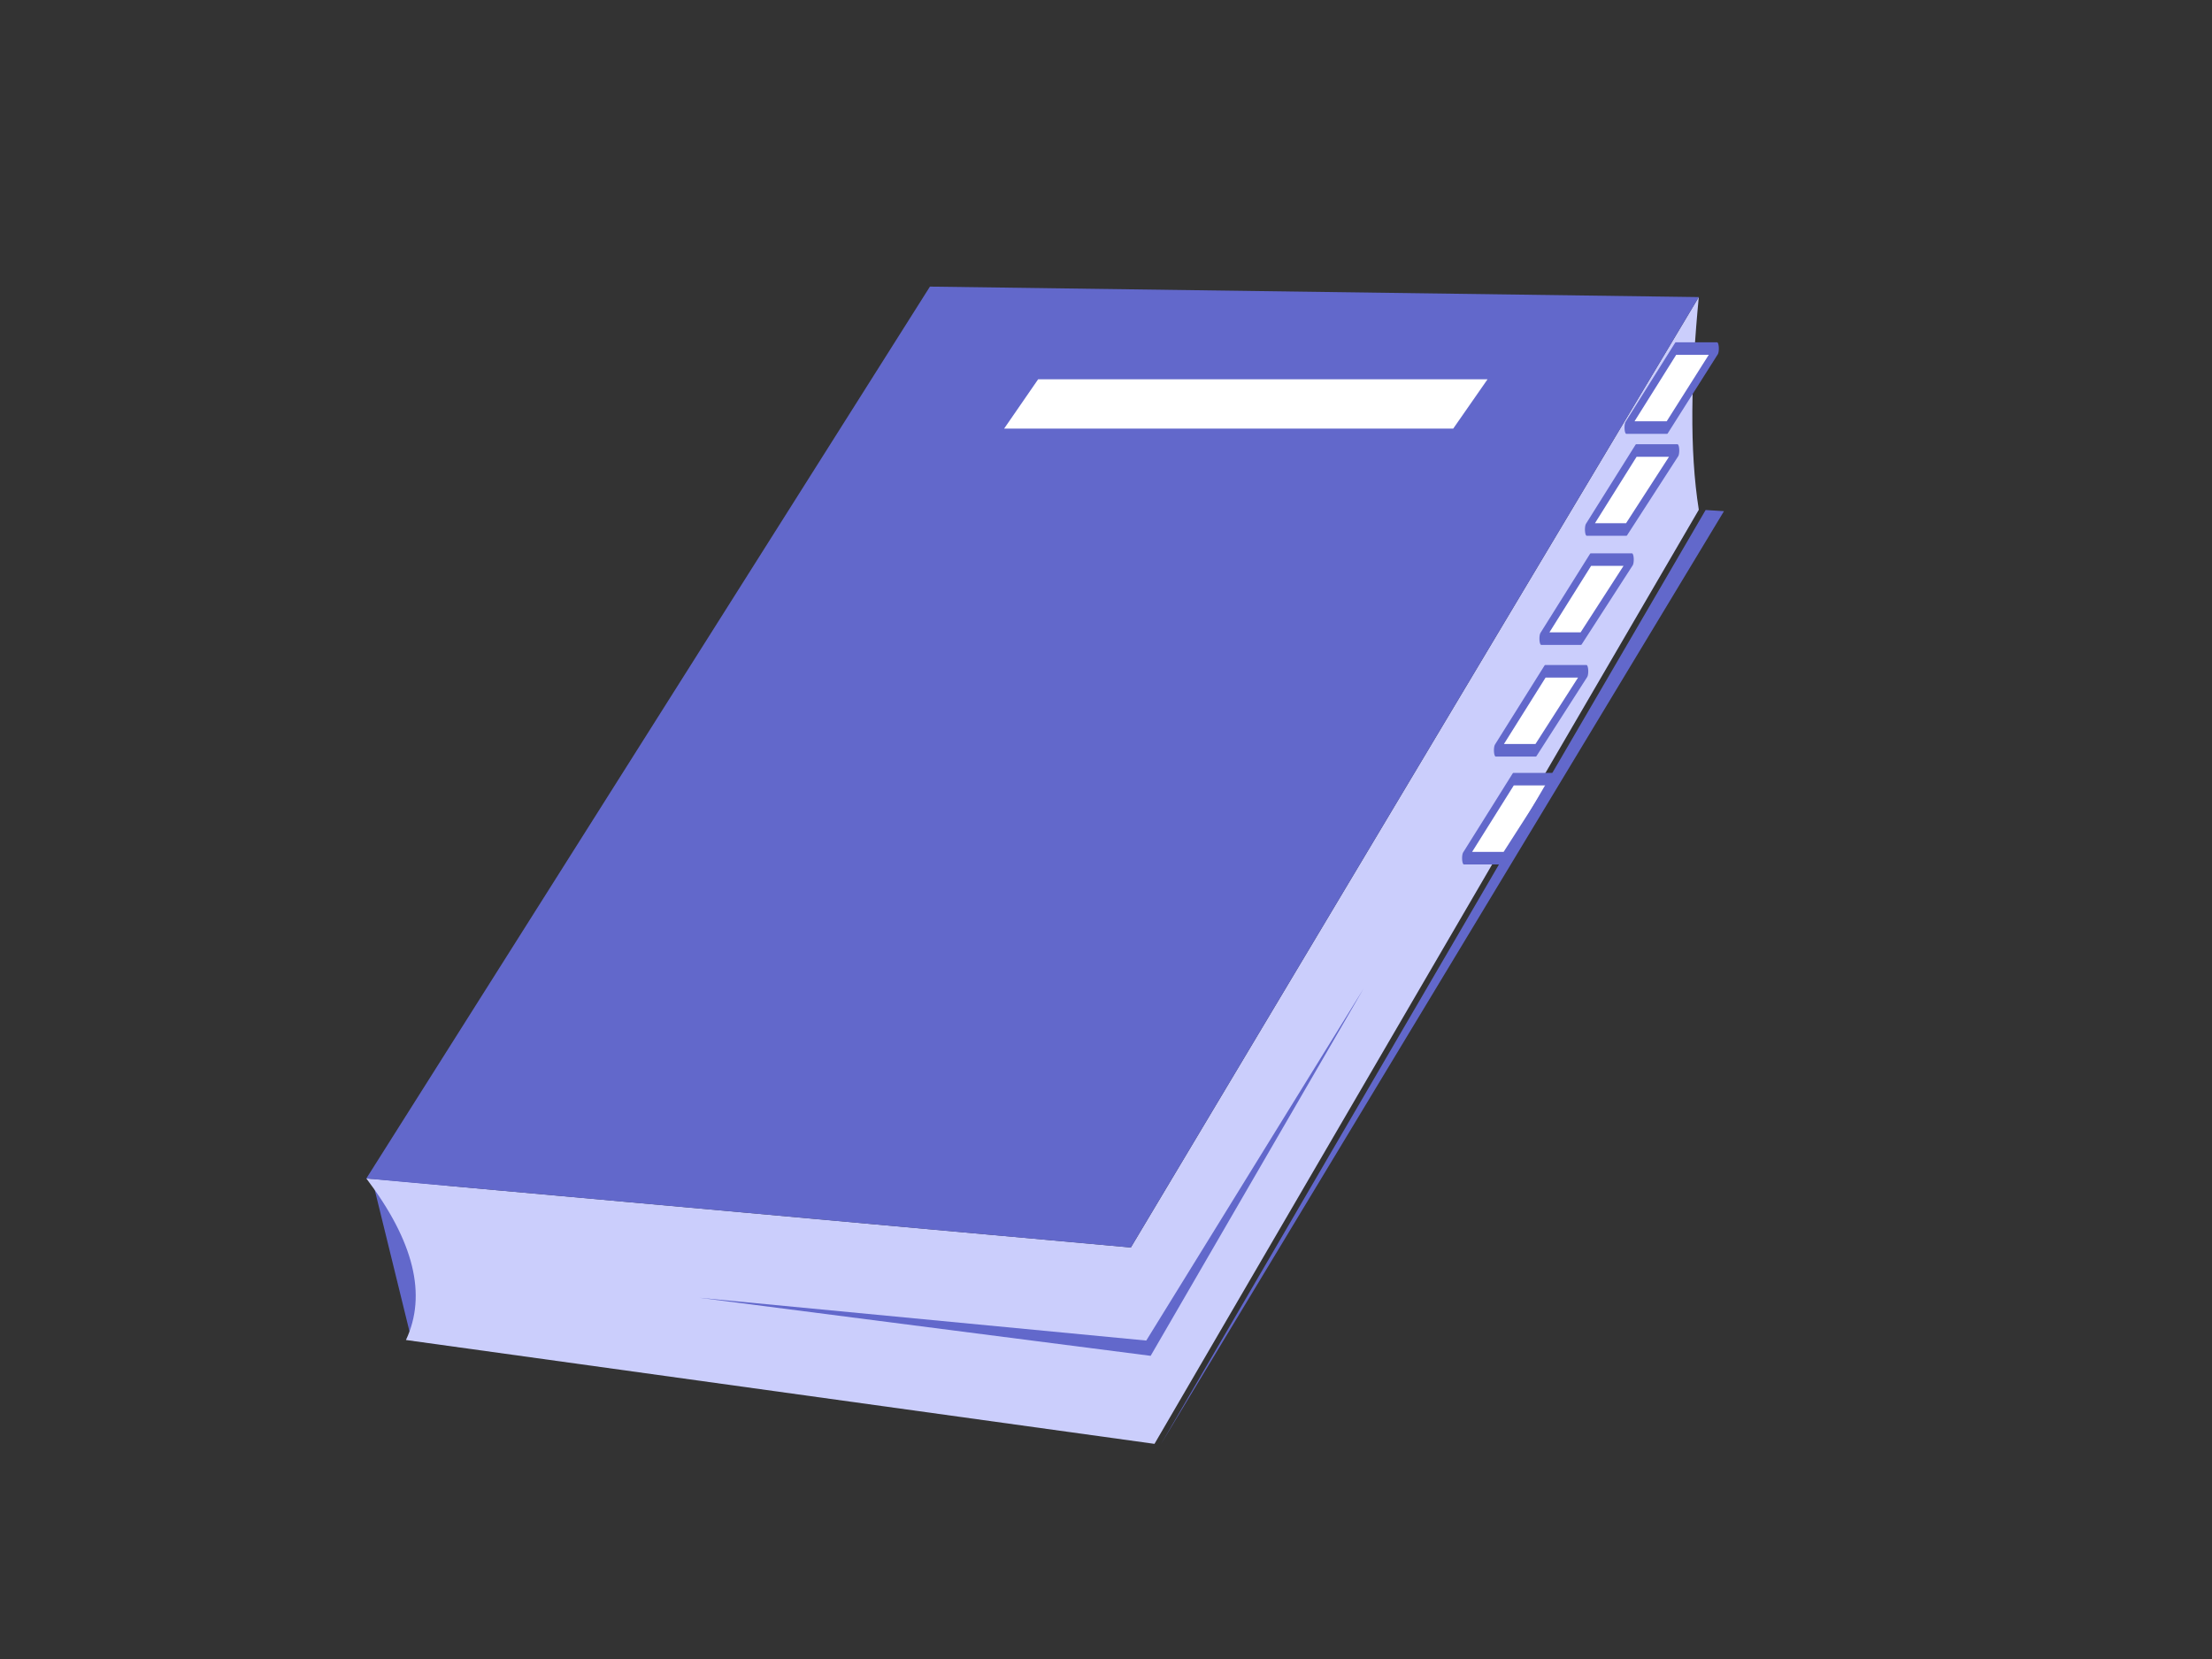 <?xml version="1.0" encoding="UTF-8" standalone="no"?>
<!DOCTYPE svg PUBLIC "-//W3C//DTD SVG 1.1//EN" "http://www.w3.org/Graphics/SVG/1.1/DTD/svg11.dtd">
<svg width="100%" height="100%" viewBox="0 0 240 180" version="1.1" xmlns="http://www.w3.org/2000/svg" xmlns:xlink="http://www.w3.org/1999/xlink" xml:space="preserve" xmlns:serif="http://www.serif.com/" style="fill-rule:evenodd;clip-rule:evenodd;stroke-linecap:round;stroke-linejoin:round;stroke-miterlimit:1.5;">
    <rect x="0" y="0" width="240" height="180" fill="#333333" stroke="none"/>
    <g transform="matrix(1,0,0,1,-767,-130)">
        <g id="email_send">
        </g>
        <g id="qr">
        </g>
        <g id="book" transform="matrix(1.055,0,0,1.055,-23.15,-70.353)">
            <g transform="matrix(0.948,0,0,0.948,21.936,66.663)">
                <path d="M807.258,257.881L811.56,275.412L817.282,276.206L815.174,258.595L807.258,257.881Z" style="fill:rgb(98,104,203);"/>
            </g>
            <g transform="matrix(0.703,0,0,0.701,201.658,71.179)">
                <path d="M1027.04,244.158C1025.65,235.362 1025.91,224.655 1027.04,212.942L943.952,352.382L832.108,342.254C839.102,351.513 840.992,359.374 837.906,365.96L947.412,381.197L1027.04,244.158Z" style="fill:rgb(203,206,252);"/>
            </g>
            <g transform="matrix(0.703,0,0,0.701,201.658,46.476)">
                <path d="M1027.04,248.195L914.56,246.658L832.108,377.506L943.952,387.634L1027.04,248.195Z" style="fill:rgb(98,104,203);"/>
            </g>
            <g transform="matrix(0.155,0,0,0.091,718.003,206.466)">
                <path d="M1186.71,246.658L888.531,246.658L865.947,302.421L1163.92,302.421L1186.71,246.658Z" style="fill:white;"/>
            </g>
            <g transform="matrix(0.127,0,0,0.451,808.459,114.512)">
                <path d="M921.944,246.658L888.531,246.658L848.426,264.673L881.451,264.673L921.944,246.658Z" style="fill:white;stroke:rgb(98,104,203);stroke-width:2.86px;"/>
            </g>
            <g transform="matrix(0.127,0,0,0.451,804.388,124.996)">
                <path d="M921.944,246.658L888.531,246.658L848.426,264.673L880.588,264.673L921.944,246.658Z" style="fill:white;stroke:rgb(98,104,203);stroke-width:2.86px;"/>
            </g>
            <g transform="matrix(0.127,0,0,0.451,799.708,136.217)">
                <path d="M921.944,246.658L888.531,246.658L848.426,264.673L880.654,264.673L921.944,246.658Z" style="fill:white;stroke:rgb(98,104,203);stroke-width:2.86px;"/>
            </g>
            <g transform="matrix(0.127,0,0,0.451,795.029,147.702)">
                <path d="M921.944,246.658L888.531,246.658L848.426,264.673L880.92,264.673L921.944,246.658Z" style="fill:white;stroke:rgb(98,104,203);stroke-width:2.86px;"/>
            </g>
            <g transform="matrix(0.127,0,0,0.451,791.755,158.797)">
                <path d="M921.944,246.658L888.531,246.658L848.426,264.673L880.92,264.673L921.944,246.658Z" style="fill:white;stroke:rgb(98,104,203);stroke-width:2.86px;"/>
            </g>
            <g transform="matrix(0.948,-2.33588e-32,-1.16794e-32,0.948,21.936,66.663)">
                <path d="M914.822,237.261L891.727,277.091L842.768,270.794L891.251,275.434L914.822,237.261Z" style="fill:rgb(98,104,203);"/>
            </g>
            <g transform="matrix(0.948,-2.33588e-32,-1.16794e-32,0.948,21.936,66.663)">
                <path d="M951.933,185.334L953.925,185.458L892.836,286.681L951.933,185.334Z" style="fill:rgb(98,104,203);"/>
            </g>
        </g>
        <g id="ノートPC">
        </g>
        <g id="note_pc">
        </g>
        <g id="note_pc1" serif:id="note_pc">
        </g>
        <g id="NAS">
        </g>
        <g id="NAS1" serif:id="NAS">
        </g>
        <g id="server">
        </g>
        <g id="server1" serif:id="server">
        </g>
        <g id="client_server">
        </g>
        <g id="webapp">
        </g>
        <g id="share">
        </g>
        <g id="standalone">
        </g>
        <g id="consultation">
        </g>
        <g id="DB">
        </g>
        <g id="DB1" serif:id="DB">
        </g>
        <g id="DB2" serif:id="DB">
        </g>
        <g id="DB3" serif:id="DB">
        </g>
        <g id="DB4" serif:id="DB">
        </g>
        <g id="DB5" serif:id="DB">
        </g>
        <g id="boat">
        </g>
        <g id="spreadsheet">
        </g>
        <g id="calc">
        </g>
        <g id="webpage">
        </g>
    </g>
</svg>
